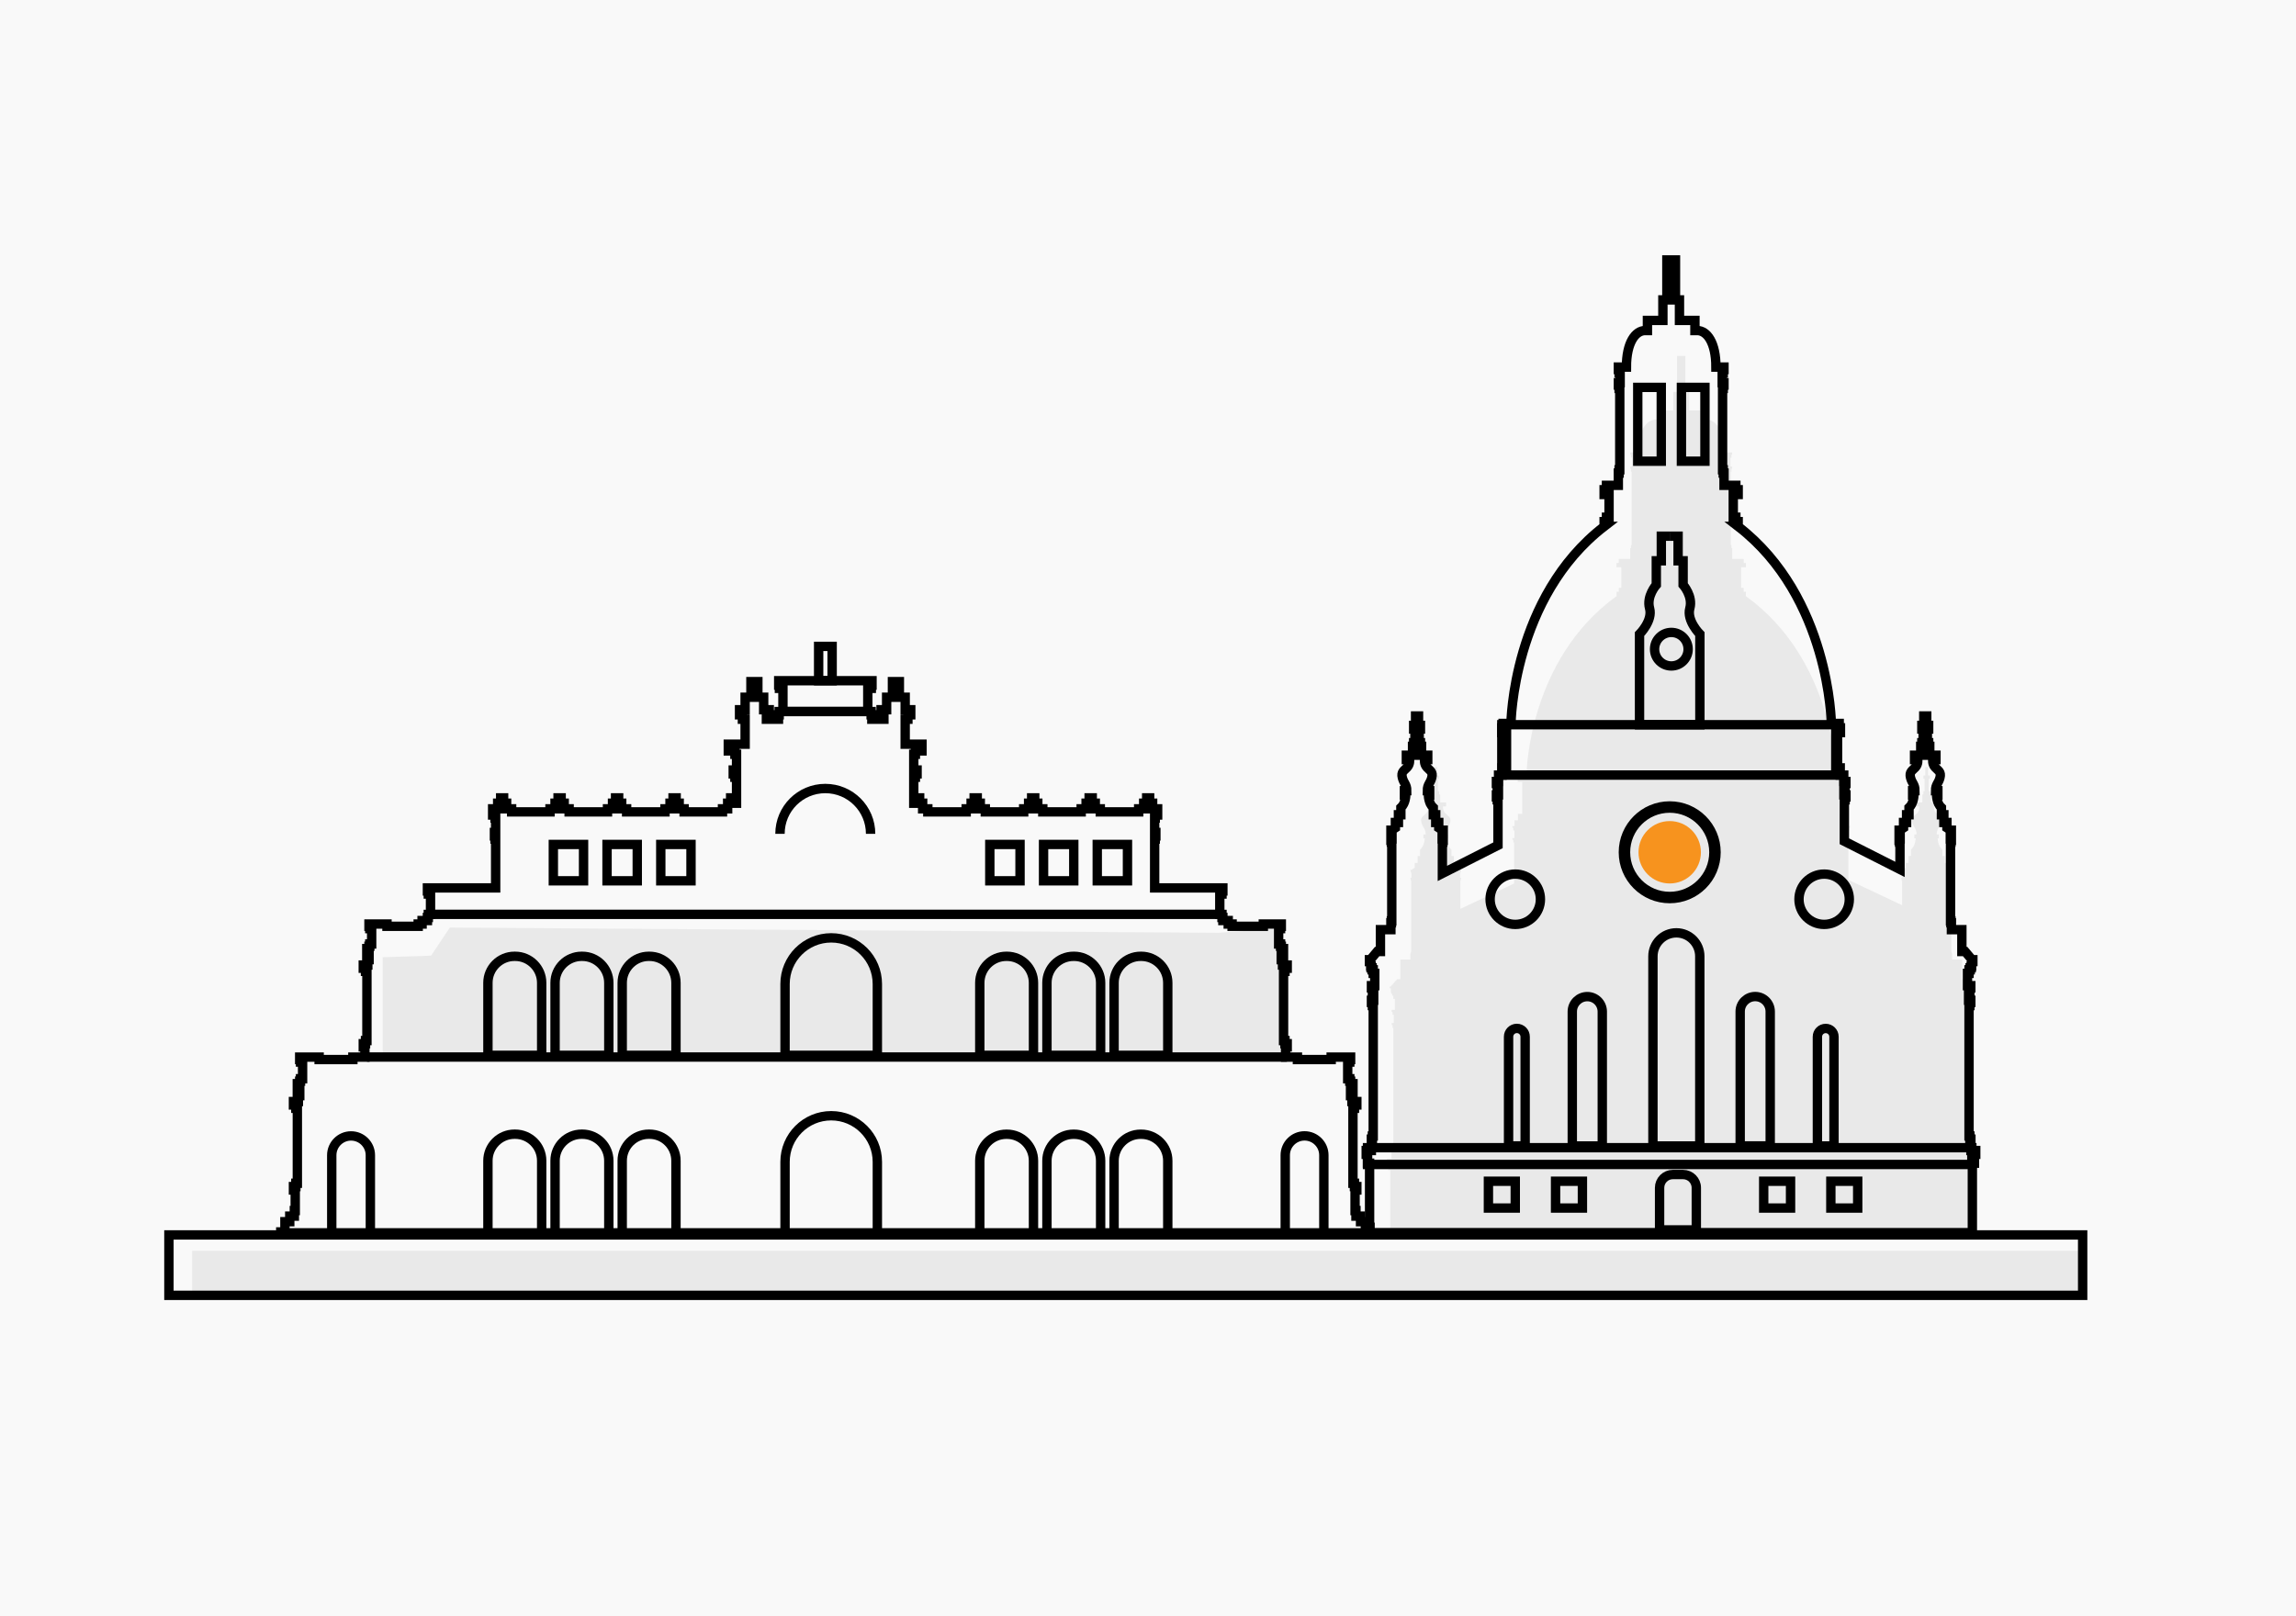 <?xml version="1.0" encoding="UTF-8"?>
<svg xmlns="http://www.w3.org/2000/svg" id="Layer_2" data-name="Layer 2" viewBox="0 0 490 345">
  <defs>
    <style>
      .cls-1 {
        fill: #d3d3d3;
        opacity: .41;
      }

      .cls-2 {
        fill: #f9f9f9;
      }

      .cls-3 {
        stroke-width: 2px;
      }

      .cls-3, .cls-4 {
        fill: none;
        stroke: #000;
        stroke-miterlimit: 10;
      }

      .cls-5 {
        fill: #f7931e;
      }

      .cls-4 {
        stroke-width: 2.45px;
      }
    </style>
  </defs>
  <g id="New">
    <g id="Dresden">
      <rect class="cls-2" width="490" height="345"></rect>
      <g>
        <g>
          <path class="cls-1" d="M296,247.34v.72s.26,0,.26,0v1.72s.44,0,.44,0v.25s0,1,0,1v.25s0,1,0,1v.25s0,1,0,1v.25s0,1,0,1v.25s0,1,0,1v.25s0,1,0,1v.25s0,1,0,1v.25s0,1,0,1v.25s0,1,0,1v.25s0,1,0,1v.89s10.65,0,10.65,0h8.19s.61,0,.61,0h7.48s3.1,0,3.1,0h5.09s2.95,0,2.95,0h7.95s4,0,4,0h3.69s.35,0,.35,0h16.09s.35,0,.35,0h3.69s4,0,4,0h7.95s2.95,0,2.95,0h5.09s3.1,0,3.1,0h7.48s.61,0,.61,0h8.19s10.65,0,10.65,0v-.89s0-1,0-1v-.25s0-1,0-1v-.25s0-1,0-1v-.25s0-1,0-1v-.25s0-1,0-1v-.25s0-1,0-1v-.25s0-1,0-1v-.25s0-1,0-1v-.25s0-1,0-1v-.25s0-1,0-1v-.25h.44s0-1.72,0-1.72h.26s0-.72,0-.72h-1v-2.2s-.21,0-.21,0v-.6s-.17,0-.17,0v-25.11h.17s0-.6,0-.6h.19s0-.43,0-.43h-.46v-1.78h.27s0-.6,0-.6h.19s0-.43,0-.43h-.68v-2.36h.32s0-.27,0-.27v-.42h.23s0-.39,0-.39h.22s0-.32,0-.32h.08v-.87h.26v-.35s-.18,0-.18,0l-1.42-1.58h-.67v-.66s0-.46,0-.46v-.86s0-.46,0-.46v-.86s0-.46,0-.46v-.44s-2.15,0-2.15,0v-1.33s-.1,0-.1,0v-.36s-.08,0-.08,0v-15.14h.08s0-.36,0-.36h.09v-.26s-.22,0-.22,0v-1.07h.13s0-.36,0-.36h.09v-.26s-.2,0-.2,0l-.72-.45v-1.03s-.63,0-.63,0v-1.48s-.51,0-.51,0v-1.36c-1.01-.84-1-2.41-1-2.41h.27s0-.42,0-.42v-.42s-.48,0-.48,0c0-1.23.63-1.42.92-2.53.29-1.11-.36-1.31-1-1.96-.64-.64-.5-1.5-.5-1.5h.65s0-.42,0-.42v-.42s-1.28,0-1.28,0v-1.7s-.23,0-.23,0v-.7s-.26,0-.26,0v-2.64h.26s0-.7,0-.7h-.4v-1.81s-.61,0-.61,0v1.81h-.4s0,.7,0,.7h.26v2.64h-.26s0,.7,0,.7h-.23s0,1.7,0,1.7h-1.28s0,.42,0,.42v.42s.65,0,.65,0c0,0,.14.86-.5,1.5-.64.64-1.28.84-1,1.96.29,1.11.92,1.3.92,2.53h-.48s0,.42,0,.42v.42s.27,0,.27,0c0,0,0,1.57-1,2.41v1.36h-.51s0,1.48,0,1.48h-.63s0,1.03,0,1.03l-.72.45h-.2v.26s.09,0,.09,0v.36s.13,0,.13,0v1.07h-.22s0,.26,0,.26h.09v.36s.08,0,.08,0v5.23s-11.47-5.41-11.47-5.41v-7.98h.16v-.55h.18s0-.39,0-.39h-.42v-1.63h.25s0-.55,0-.55h.18v-.39s-.45,0-.45,0v-1.22s-.73,0-.73,0v-1.39s-.92,0-.92,0v-.84s0-5.95,0-5.95h.97s0-.92,0-.92h-.26v-.85s-1.62,0-1.62,0c0,0-.29-24.27-19.23-37.92h.02v-.92s-.48,0-.48,0v-.85s-.53,0-.53,0v-4.37h1.02s0-.92,0-.92h-.48v-.85s-2.44,0-2.44,0v-2.35s-.17,0-.17,0v-.64s-.13,0-.13,0v-15.65h.13s0-.64,0-.64h.15s0-.46,0-.46h-.36v-1.9h.21s0-.64,0-.64h.15s0-.46,0-.46h-1.66c0-4.75-1.85-7.03-3.85-7.03h-.47v-1.95s-3.18,0-3.18,0v-3.94s-.82,0-.82,0v-7.69s-1.78,0-1.78,0v7.69h-.82s0,3.94,0,3.94h-3.18s0,1.95,0,1.95h-.47c-2,0-3.85,2.29-3.85,7.03h-1.66s0,.46,0,.46h.15v.64s.21,0,.21,0v1.9h-.36s0,.46,0,.46h.15v.64s.14,0,.14,0v15.65h-.14v.64h-.17s0,2.35,0,2.35h-2.44s0,.85,0,.85h-.48s0,.92,0,.92h1.02v4.37h-.53s0,.85,0,.85h-.48s0,.92,0,.92h.02c-18.94,13.65-19.23,37.92-19.23,37.92h-1.62s0,.85,0,.85h-.26s0,.92,0,.92h.97v5.95s0,.84,0,.84h-.92s0,1.39,0,1.39h-.73s0,1.22,0,1.22h-.45s0,.39,0,.39h.18v.55s.25,0,.25,0v1.63h-.42s0,.39,0,.39h.18v.55s.16,0,.16,0v8.76s-11.47,5.41-11.47,5.41v-6.01h.08v-.36h.09v-.26s-.22,0-.22,0v-1.07h.13s0-.36,0-.36h.09v-.26s-.2,0-.2,0l-.72-.45v-1.03s-.63,0-.63,0v-1.48s-.51,0-.51,0v-1.36c-1.01-.84-1-2.41-1-2.41h.27v-.84s-.48,0-.48,0c0-1.23.63-1.42.92-2.53.29-1.11-.36-1.31-1-1.96-.64-.64-.5-1.5-.5-1.5h.65s0-.42,0-.42v-.42s-1.28,0-1.28,0v-1.7s-.23,0-.23,0v-.7s-.26,0-.26,0v-2.64h.26s0-.7,0-.7h-.4v-1.81s-.61,0-.61,0v1.81h-.4s0,.7,0,.7h.26v2.64h-.26s0,.7,0,.7h-.23s0,1.7,0,1.7h-1.28s0,.42,0,.42v.42s.65,0,.65,0c0,0,.14.86-.5,1.5-.64.64-1.28.84-1,1.96.29,1.11.92,1.3.92,2.53h-.48s0,.42,0,.42v.42s.27,0,.27,0c0,0,0,1.57-1,2.41v1.36h-.51s0,1.48,0,1.48h-.63s0,1.03,0,1.03l-.72.45h-.2s0,.26,0,.26h.09v.36s.13,0,.13,0v1.07h-.22v.26s.09,0,.09,0v.36s.08,0,.08,0v15.14h-.08v.36h-.1v1.33h-2.15s0,.44,0,.44v.46s0,.86,0,.86v.46s0,.86,0,.86v.46s0,.66,0,.66h-.67s-1.42,1.58-1.42,1.58h-.18s0,.35,0,.35h.26v.87s.08,0,.08,0v.32s.22,0,.22,0v.39s.23,0,.23,0v.68s.32,0,.32,0v2.36h-.68s0,.43,0,.43h.19v.6s.27,0,.27,0v1.78h-.46s0,.43,0,.43h.19v.6s.17,0,.17,0v25.11h-.17s0,.6,0,.6h-.22s0,2.2,0,2.2h-1Z"></path>
          <path class="cls-3" d="M291.57,245.6v.8s.27,0,.27,0v1.9s.45,0,.45,0v.28s0,1.11,0,1.11v.27s0,1.11,0,1.11v.28s0,1.11,0,1.11v.27s0,1.11,0,1.11v.28s0,1.11,0,1.11v.27s0,1.11,0,1.11v.28s0,1.11,0,1.11v.27s0,1.11,0,1.11v.27s0,1.11,0,1.11v.27s0,1.11,0,1.11v.99s11.03,0,11.03,0h8.48s.63,0,.63,0h7.75s3.21,0,3.21,0h5.27s3.06,0,3.06,0h8.23s4.15,0,4.15,0h3.82s.36,0,.36,0h16.66s.36,0,.36,0h3.82s4.15,0,4.15,0h8.23s3.06,0,3.06,0h5.27s3.21,0,3.21,0h7.75s.63,0,.63,0h8.48s11.03,0,11.03,0v-.99s0-1.11,0-1.11v-.27s0-1.11,0-1.11v-.27s0-1.11,0-1.11v-.27s0-1.11,0-1.11v-.28s0-1.11,0-1.11v-.27s0-1.11,0-1.11v-.28s0-1.11,0-1.11v-.27s0-1.11,0-1.11v-.28s0-1.11,0-1.11v-.27s0-1.11,0-1.11v-.28h.45s0-1.9,0-1.9h.27s0-.8,0-.8h-1.03v-2.44s-.22,0-.22,0v-.66s-.18,0-.18,0v-27.85h.18s0-.66,0-.66h.2v-.48s-.48,0-.48,0v-1.97h.28s0-.66,0-.66h.2v-.48s-.71,0-.71,0v-2.62h.33s0-.3,0-.3v-.46h.24s0-.43,0-.43h.22s0-.36,0-.36h.09v-.97h.27s0-.39,0-.39h-.18s-1.47-1.75-1.47-1.75h-.7v-.73s0-.51,0-.51v-.96s0-.51,0-.51v-.96s0-.51,0-.51v-.49s-2.23,0-2.23,0v-1.47s-.11,0-.11,0v-.4s-.08,0-.08,0v-16.8h.08s0-.4,0-.4h.1v-.29s-.23,0-.23,0v-1.19h.13s0-.4,0-.4h.1v-.29s-.2,0-.2,0l-.75-.5v-1.14s-.65,0-.65,0v-1.65s-.52,0-.52,0v-1.51c-1.04-.94-1.04-2.68-1.04-2.68h.28s0-.47,0-.47v-.47s-.5,0-.5,0c0-1.37.65-1.58.95-2.81.3-1.23-.37-1.46-1.03-2.17-.66-.71-.51-1.66-.51-1.66h.68s0-.47,0-.47v-.47s-1.32,0-1.32,0v-1.89s-.24,0-.24,0v-.77s-.27,0-.27,0v-2.93h.27s0-.77,0-.77h-.41v-2.01s-.63,0-.63,0v2.01h-.41s0,.77,0,.77h.27v2.93h-.27s0,.77,0,.77h-.24s0,1.89,0,1.89h-1.32s0,.47,0,.47v.47s.68,0,.68,0c0,0,.15.95-.51,1.66-.66.71-1.33.94-1.03,2.17.3,1.23.95,1.44.95,2.81h-.5s0,.47,0,.47v.47s.27,0,.27,0c0,0,0,1.74-1.04,2.68v1.51h-.52s0,1.65,0,1.65h-.65s0,1.14,0,1.14l-.75.5h-.2s0,.29,0,.29h.1v.4s.13,0,.13,0v1.19h-.23s0,.29,0,.29h.1v.4s.09,0,.09,0v5.81s-11.87-6.01-11.87-6.01v-8.85h.16s0-.61,0-.61h.18s0-.44,0-.44h-.44v-1.81h.25s0-.61,0-.61h.18v-.44s-.46,0-.46,0v-1.36s-.75,0-.75,0v-1.54s-.95,0-.95,0v-.93s0-6.6,0-6.6h1s0-1.02,0-1.02h-.27v-.94s-1.68,0-1.68,0c0,0-.3-26.92-19.9-42.06h.02v-1.02s-.5,0-.5,0v-.94s-.55,0-.55,0v-4.85h1.05s0-1.02,0-1.02h-.5v-.94s-2.52,0-2.52,0v-2.61s-.17,0-.17,0v-.71s-.14,0-.14,0v-17.37h.14s0-.71,0-.71h.16s0-.51,0-.51h-.38v-2.11h.22s0-.71,0-.71h.16v-.51s-1.72,0-1.72,0c0-5.27-1.92-7.8-3.99-7.8h-.49v-2.16s-3.3,0-3.3,0v-4.38s-.85,0-.85,0v-8.53s-1.84,0-1.84,0v8.53h-.85s0,4.38,0,4.38h-3.3s0,2.16,0,2.16h-.49c-2.07,0-3.99,2.54-3.99,7.8h-1.72s0,.51,0,.51h.16v.71s.22,0,.22,0v2.11h-.38s0,.51,0,.51h.16v.71s.14,0,.14,0v17.37h-.14s0,.71,0,.71h-.17s0,2.61,0,2.61h-2.53s0,.94,0,.94h-.5s0,1.02,0,1.02h1.05v4.85h-.55s0,.94,0,.94h-.5s0,1.02,0,1.02h.02c-19.61,15.14-19.9,42.06-19.9,42.06h-1.68s0,.94,0,.94h-.27v1.02s1,0,1,0v6.6s0,.93,0,.93h-.95s0,1.54,0,1.54h-.75s0,1.36,0,1.36h-.46s0,.44,0,.44h.18v.61s.26,0,.26,0v1.81h-.44s0,.44,0,.44h.18v.61s.16,0,.16,0v9.71s-11.87,6.01-11.87,6.01v-6.67h.08v-.4h.1v-.29s-.23,0-.23,0v-1.19h.13s0-.4,0-.4h.1s0-.29,0-.29h-.2s-.75-.5-.75-.5v-1.14s-.65,0-.65,0v-1.65s-.52,0-.52,0v-1.51c-1.05-.94-1.04-2.68-1.04-2.68h.27s0-.47,0-.47v-.47s-.5,0-.5,0c0-1.37.65-1.58.95-2.81.3-1.23-.37-1.46-1.03-2.17-.66-.71-.51-1.66-.51-1.66h.68s0-.47,0-.47v-.47s-1.32,0-1.32,0v-1.89s-.24,0-.24,0v-.77s-.27,0-.27,0v-2.93h.27v-.77s-.41,0-.41,0v-2.01s-.63,0-.63,0v2.01h-.41s0,.77,0,.77h.27v2.93h-.27s0,.77,0,.77h-.24s0,1.89,0,1.89h-1.32s0,.47,0,.47v.47s.68,0,.68,0c0,0,.15.95-.51,1.66-.66.71-1.33.94-1.03,2.17.3,1.23.95,1.44.95,2.81h-.5s0,.47,0,.47v.47s.28,0,.28,0c0,0,0,1.74-1.04,2.68v1.51h-.52s0,1.65,0,1.65h-.65s0,1.14,0,1.14l-.75.5h-.2s0,.29,0,.29h.1v.4s.13,0,.13,0v1.19h-.23v.29s.1,0,.1,0v.4s.08,0,.08,0v16.8h-.08s0,.4,0,.4h-.11v1.47h-2.23s0,.49,0,.49v.51s0,.96,0,.96v.51s0,.96,0,.96v.51s0,.73,0,.73h-.7s-1.47,1.75-1.47,1.75h-.18s0,.39,0,.39h.27v.97s.08,0,.08,0v.36s.22,0,.22,0v.43s.24,0,.24,0v.76s.33,0,.33,0v2.62h-.71s0,.48,0,.48h.2v.66s.28,0,.28,0v1.97h-.48s0,.48,0,.48h.2v.66s.18,0,.18,0v27.85h-.18s0,.66,0,.66h-.22s0,2.44,0,2.44h-1.03Z"></path>
          <g>
            <path class="cls-3" d="M356.34,114.46h1.79v5.25s1.07,0,1.07,0v5.14s2.15,2.39,1.43,5.02c-.72,2.63,2.15,5.49,2.15,5.49v19.35h-6.45"></path>
            <path class="cls-3" d="M356.34,114.46h-1.79v5.25h-1.07v5.14s-2.15,2.39-1.43,5.02c.72,2.63-2.15,5.49-2.15,5.49v19.35h6.45"></path>
          </g>
          <g>
            <rect class="cls-3" x="174.71" y="137.98" width="2.88" height="7.33"></rect>
            <polygon class="cls-3" points="185.95 146.94 185.2 146.94 185.2 151.88 181.88 151.88 179.82 151.88 172.47 151.88 170.41 151.88 167.09 151.88 167.09 146.94 166.34 146.94 166.34 146.25 166.19 146.25 166.19 145.31 186.1 145.31 186.1 146.25 185.95 146.25 185.95 146.94"></polygon>
            <polygon class="cls-1" points="81.67 225.28 81.67 204.33 92 204 96 198 259.96 199.12 272.86 198.21 273.92 207.34 274.7 225.46 81.67 225.28"></polygon>
            <path class="cls-3" d="M59.92,261.98v1.19s232.46,0,232.46,0v-1.19s-.99,0-.99,0v-1.19s-1.03,0-1.03,0v-1.19s-.98,0-.98,0v-1.19s-.19,0-.19,0v-4.39h.38s0-.73,0-.73h-.51v-.71s-.32,0-.32,0v-16h.32s0-.71,0-.71h.51s0-.73,0-.73h-1.05v-.78h.23s0-.47,0-.47h-.53v-1.27h.53s0-.47,0-.47v-.83s-.51,0-.51,0v-.53s-.18,0-.18,0v-.53s-.44,0-.44,0v-3.55h.44s0-.53,0-.53h.18v-.53s-4.15,0-4.15,0v.53h-7.2v-.53s-2.53,0-2.53,0v-2.18h.35s0-.68,0-.68h-.48v-.66s-.3,0-.3,0v-14.79h.3s0-.66,0-.66h.48s0-.68,0-.68h-1.01v-.72h.22s0-.43,0-.43h-.49v-1.17h.49s0-.43,0-.43v-.77s-.47,0-.47,0v-.49s-.16,0-.16,0v-.49s-.41,0-.41,0v-3.28h.41s0-.49,0-.49h.16s0-.49,0-.49h-3.84s0,.49,0,.49h-6.66v-.49s-.83,0-.83,0v-.74s-1.14,0-1.14,0v-.65s-.19,0-.19,0v-.65s-.47,0-.47,0v-4.36h.47s0-.65,0-.65h.19s0-.65,0-.65h-2.25s-2.25,0-2.25,0h-7.79s-2.27,0-2.27,0v-1.13s0-.66,0-.66v-1.77s0-.66,0-.66v-1.77s0-.66,0-.66v-1.77s0-.66,0-.66v-1.35h.13s0-.66,0-.66h.13s0-.75,0-.75h-.26v-3.07h.13s0-.66,0-.66h.51s0-1.32,0-1.32h-1.07v-1.19s-.64,0-.64,0v-1.14s-.63,0-.63,0v1.14h-.64s0,1.19,0,1.19h-1.07s0,.66,0,.66h-8.19v-.66s-1.07,0-1.07,0v-1.19s-.03,0-.03,0h-.62v-1.14s-.03,0-.03,0h-.6s-.03,0-.03,0v1.14h-.62s-.03,0-.03,0v1.19h-1.05s0,.66,0,.66h-8.19v-.66s0,0,0,0h-1.07v-1.19s-.03,0-.03,0h-.62v-1.14s-.03,0-.03,0h-.6s-.03,0-.03,0v1.14h-.62s-.03,0-.03,0v1.19h-1.05s0,.66,0,.66h-8.19v-.66s-1.07,0-1.07,0v-1.19s-.03,0-.03,0h-.62v-1.14s-.03,0-.03,0h-.6s-.03,0-.03,0v1.14h-.62s-.03,0-.03,0v1.19h-1.05s0,.66,0,.66h-8.19v-.66s-1.1,0-1.1,0v-1.19s-.64,0-.64,0v-1.14s-.63,0-.63,0v1.14h-.63v-.63s0-.72,0-.72v-2.01s0-.72,0-.72v-1.47h.35s0-.72,0-.72h.36s0-.82,0-.82h-.71v-3.36h.35s0-.72,0-.72h1.41s0-1.44,0-1.44h-3.59v-5.33h.58s0-.94,0-.94h.61s0-1.08,0-1.08h-1.19v-2.67s-1.24,0-1.24,0v-3.33s-1.48,0-1.48,0v3.33h-1.24s0,2.67,0,2.67h-1.19s0,1.08,0,1.08h.61v.94h-2.58v-.94s-.15,0-.15,0v-.69s-19.62,0-19.62,0v.69h-.15s0,.94,0,.94h-2.58v-.94h.61s0-1.08,0-1.08h-1.19v-2.67s-1.24,0-1.24,0v-3.33s-1.48,0-1.48,0v3.33h-1.24s0,2.67,0,2.67h-1.19s0,1.08,0,1.08h.61v.94s.58,0,.58,0v5.33h-3.59s0,1.44,0,1.44h1.41v.72s.35,0,.35,0v3.36h-.71s0,.82,0,.82h.36v.72s.35,0,.35,0v1.47s0,.72,0,.72v2.01s0,.72,0,.72v.63h-.63v-1.14s-.63,0-.63,0v1.14h-.64s0,1.19,0,1.19h-1.1s0,.66,0,.66h-8.19v-.66s-1.05,0-1.05,0v-1.19s-.03,0-.03,0h-.62v-1.14s-.03,0-.03,0h-.6s-.03,0-.03,0v1.14h-.62s-.03,0-.03,0v1.19h-1.07s0,.66,0,.66h-8.19v-.66s-1.05,0-1.05,0v-1.19s-.03,0-.03,0h-.62v-1.14s-.03,0-.03,0h-.6s-.03,0-.03,0v1.14h-.62s-.03,0-.03,0v1.19h-1.07s0,.66,0,.66h-8.19v-.66s-1.05,0-1.05,0v-1.19s-.03,0-.03,0h-.62v-1.14s-.03,0-.03,0h-.6s-.03,0-.03,0v1.14h-.62s-.03,0-.03,0v1.19h-1.07s0,.66,0,.66h-8.19v-.66s-1.07,0-1.07,0v-1.19s-.64,0-.64,0v-1.14s-.63,0-.63,0v1.14h-.64s0,1.19,0,1.19h-1.07s0,1.32,0,1.32h.51v.66s.13,0,.13,0v3.07h-.26s0,.75,0,.75h.13v.66s.13,0,.13,0v1.35s0,.66,0,.66v1.77s0,.66,0,.66v1.77s0,.66,0,.66v1.77s0,.66,0,.66v1.13h-2.27s-7.79,0-7.79,0h-2.25s-2.25,0-2.25,0v.65s.19,0,.19,0v.65s.47,0,.47,0v4.36h-.47s0,.65,0,.65h-.19s0,.65,0,.65h-1.14s0,.74,0,.74h-.83s0,.49,0,.49h-6.66v-.49s-3.84,0-3.84,0v.49s.17,0,.17,0v.49s.4,0,.4,0v3.28h-.4s0,.49,0,.49h-.17s0,.49,0,.49h-.47s0,.77,0,.77v.43s.49,0,.49,0v1.17h-.49s0,.43,0,.43h.22v.72h-.97s0,.68,0,.68h.48v.66s.3,0,.3,0v14.79h-.3s0,.66,0,.66h-.48s0,.68,0,.68h.35v2.18h-2.57s0,.53,0,.53h-7.2v-.53s-4.15,0-4.15,0v.53s.18,0,.18,0v.53s.44,0,.44,0v3.55h-.44s0,.53,0,.53h-.18s0,.53,0,.53h-.51s0,.83,0,.83v.47s.53,0,.53,0v1.27h-.53s0,.47,0,.47h.23v.78h-1.05s0,.73,0,.73h.51v.71s.32,0,.32,0v16h-.32s0,.71,0,.71h-.51s0,.73,0,.73h.38v4.39h-.19v1.19h-.98s0,1.19,0,1.19h-1.03s0,1.19,0,1.19h-.99Z"></path>
          </g>
          <rect class="cls-1" x="41" y="267" width="403.47" height="9.51" transform="translate(485.47 543.51) rotate(-180)"></rect>
          <rect class="cls-3" x="36.05" y="263.61" width="408.42" height="12.9" transform="translate(480.52 540.12) rotate(-180)"></rect>
        </g>
        <path class="cls-3" d="M354.19,250.71h7.84v8.99c0,1.56-1.27,2.83-2.83,2.83h-2.18c-1.56,0-2.83-1.27-2.83-2.83v-8.99h0Z" transform="translate(716.21 513.25) rotate(-180)"></path>
        <path class="cls-3" d="M352.75,199.12h9.99v40.5c0,2.76-2.24,5-5,5h0c-2.76,0-5-2.24-5-5v-40.5h0Z" transform="translate(715.5 443.75) rotate(-180)"></path>
        <path class="cls-3" d="M335.56,212.73h6.41v28.69c0,1.77-1.44,3.2-3.2,3.2h0c-1.77,0-3.2-1.44-3.2-3.2v-28.69h0Z" transform="translate(677.52 457.36) rotate(-180)"></path>
        <path class="cls-3" d="M321.94,219.54h3.54v23.32c0,.98-.79,1.77-1.77,1.77h0c-.98,0-1.77-.79-1.77-1.77v-23.32h0Z" transform="translate(647.43 464.16) rotate(-180)"></path>
        <path class="cls-3" d="M374.59,212.73h0c1.77,0,3.2,1.44,3.2,3.2v28.69h-6.41v-28.69c0-1.77,1.44-3.2,3.2-3.2Z"></path>
        <path class="cls-3" d="M389.63,219.54h0c.98,0,1.77.79,1.77,1.77v23.32h-3.54v-23.32c0-.98.79-1.77,1.77-1.77Z"></path>
        <rect class="cls-3" x="358.84" y="82.69" width="5.02" height="15.76" transform="translate(722.7 181.14) rotate(-180)"></rect>
        <rect class="cls-3" x="349.53" y="82.69" width="5.02" height="15.76" transform="translate(704.07 181.14) rotate(-180)"></rect>
        <rect class="cls-3" x="320.51" y="154.7" width="71.65" height="10.75" transform="translate(712.67 320.15) rotate(-180)"></rect>
        <circle class="cls-3" cx="356.69" cy="138.58" r="3.58"></circle>
        <circle class="cls-4" cx="356.34" cy="181.93" r="9.66"></circle>
        <circle class="cls-5" cx="356.34" cy="181.93" r="6.66"></circle>
        <circle class="cls-3" cx="323.38" cy="191.96" r="5.37"></circle>
        <circle class="cls-3" cx="389.3" cy="191.96" r="5.37"></circle>
        <rect class="cls-3" x="331.97" y="252.15" width="5.73" height="5.73" transform="translate(669.68 510.03) rotate(-180)"></rect>
        <rect class="cls-3" x="317.64" y="252.15" width="5.73" height="5.73" transform="translate(641.02 510.03) rotate(-180)"></rect>
        <rect class="cls-3" x="390.73" y="252.15" width="5.73" height="5.73" transform="translate(787.19 510.03) rotate(-180)"></rect>
        <rect class="cls-3" x="376.4" y="252.15" width="5.73" height="5.73" transform="translate(758.53 510.03) rotate(-180)"></rect>
        <rect class="cls-3" x="291.85" y="244.98" width="128.97" height="3.58" transform="translate(712.67 493.55) rotate(-180)"></rect>
        <path class="cls-3" d="M167.53,238.18h19.7v15.23c0,5.44-4.41,9.85-9.85,9.85h0c-5.44,0-9.85-4.41-9.85-9.85v-15.23h0Z" transform="translate(354.77 501.43) rotate(-180)"></path>
        <path class="cls-3" d="M167.53,200.2h19.7v15.23c0,5.44-4.41,9.85-9.85,9.85h0c-5.44,0-9.85-4.41-9.85-9.85v-15.23h0Z" transform="translate(354.77 425.48) rotate(-180)"></path>
        <path class="cls-3" d="M132.78,242.12h11.46v15.48c0,3.12-2.54,5.66-5.66,5.66h-.15c-3.12,0-5.66-2.54-5.66-5.66v-15.48h0Z" transform="translate(277.03 505.37) rotate(-180)"></path>
        <path class="cls-3" d="M118.45,242.12h11.46v15.48c0,3.12-2.54,5.66-5.66,5.66h-.15c-3.12,0-5.66-2.54-5.66-5.66v-15.48h0Z" transform="translate(248.37 505.37) rotate(-180)"></path>
        <path class="cls-3" d="M104.12,242.12h11.46v15.48c0,3.12-2.54,5.66-5.66,5.66h-.15c-3.12,0-5.66-2.54-5.66-5.66v-15.48h0Z" transform="translate(219.71 505.37) rotate(-180)"></path>
        <path class="cls-3" d="M70.8,242.47h8.24v16.66c0,2.27-1.85,4.12-4.12,4.12h0c-2.27,0-4.12-1.85-4.12-4.12v-16.66h0Z" transform="translate(149.84 505.73) rotate(-180)"></path>
        <path class="cls-3" d="M214.75,242.12h.15c3.12,0,5.66,2.54,5.66,5.66v15.48h-11.46v-15.48c0-3.12,2.54-5.66,5.66-5.66Z"></path>
        <path class="cls-3" d="M229.08,242.12h.15c3.12,0,5.66,2.54,5.66,5.66v15.48h-11.46v-15.48c0-3.12,2.54-5.66,5.66-5.66Z"></path>
        <path class="cls-3" d="M243.41,242.12h.15c3.12,0,5.66,2.54,5.66,5.66v15.48h-11.46v-15.48c0-3.12,2.54-5.66,5.66-5.66Z"></path>
        <path class="cls-3" d="M132.78,204.14h11.46v15.48c0,3.12-2.54,5.66-5.66,5.66h-.15c-3.12,0-5.66-2.54-5.66-5.66v-15.48h0Z" transform="translate(277.03 429.42) rotate(-180)"></path>
        <path class="cls-3" d="M118.45,204.14h11.46v15.48c0,3.12-2.54,5.66-5.66,5.66h-.15c-3.12,0-5.66-2.54-5.66-5.66v-15.48h0Z" transform="translate(248.37 429.42) rotate(-180)"></path>
        <path class="cls-3" d="M104.12,204.14h11.46v15.48c0,3.12-2.54,5.66-5.66,5.66h-.15c-3.12,0-5.66-2.54-5.66-5.66v-15.48h0Z" transform="translate(219.71 429.42) rotate(-180)"></path>
        <path class="cls-3" d="M214.75,204.14h.15c3.12,0,5.66,2.54,5.66,5.66v15.48h-11.46v-15.48c0-3.12,2.54-5.66,5.66-5.66Z"></path>
        <path class="cls-3" d="M229.08,204.14h.15c3.12,0,5.66,2.54,5.66,5.66v15.48h-11.46v-15.48c0-3.12,2.54-5.66,5.66-5.66Z"></path>
        <path class="cls-3" d="M243.41,204.14h.15c3.12,0,5.66,2.54,5.66,5.66v15.48h-11.46v-15.48c0-3.12,2.54-5.66,5.66-5.66Z"></path>
        <path class="cls-3" d="M278.41,242.47h0c2.27,0,4.12,1.85,4.12,4.12v16.66h-8.24v-16.66c0-2.27,1.85-4.12,4.12-4.12Z"></path>
        <g>
          <rect class="cls-3" x="234.17" y="180.26" width="6.45" height="7.76" transform="translate(474.79 368.28) rotate(-180)"></rect>
          <rect class="cls-3" x="222.7" y="180.26" width="6.45" height="7.76" transform="translate(451.86 368.28) rotate(-180)"></rect>
          <rect class="cls-3" x="211.24" y="180.26" width="6.45" height="7.76" transform="translate(428.93 368.28) rotate(-180)"></rect>
          <rect class="cls-3" x="141.02" y="180.26" width="6.45" height="7.76" transform="translate(288.49 368.28) rotate(-180)"></rect>
          <rect class="cls-3" x="129.56" y="180.26" width="6.45" height="7.76" transform="translate(265.56 368.28) rotate(-180)"></rect>
          <rect class="cls-3" x="118.09" y="180.26" width="6.45" height="7.76" transform="translate(242.63 368.28) rotate(-180)"></rect>
        </g>
        <path class="cls-3" d="M185.8,177.99c0-5.34-4.33-9.67-9.67-9.67-5.34,0-9.67,4.33-9.67,9.67"></path>
        <line class="cls-3" x1="274.65" y1="225.64" x2="78.33" y2="225.64"></line>
        <line class="cls-3" x1="259.96" y1="195.18" x2="92.3" y2="195.18"></line>
      </g>
    </g>
  </g>
</svg>
